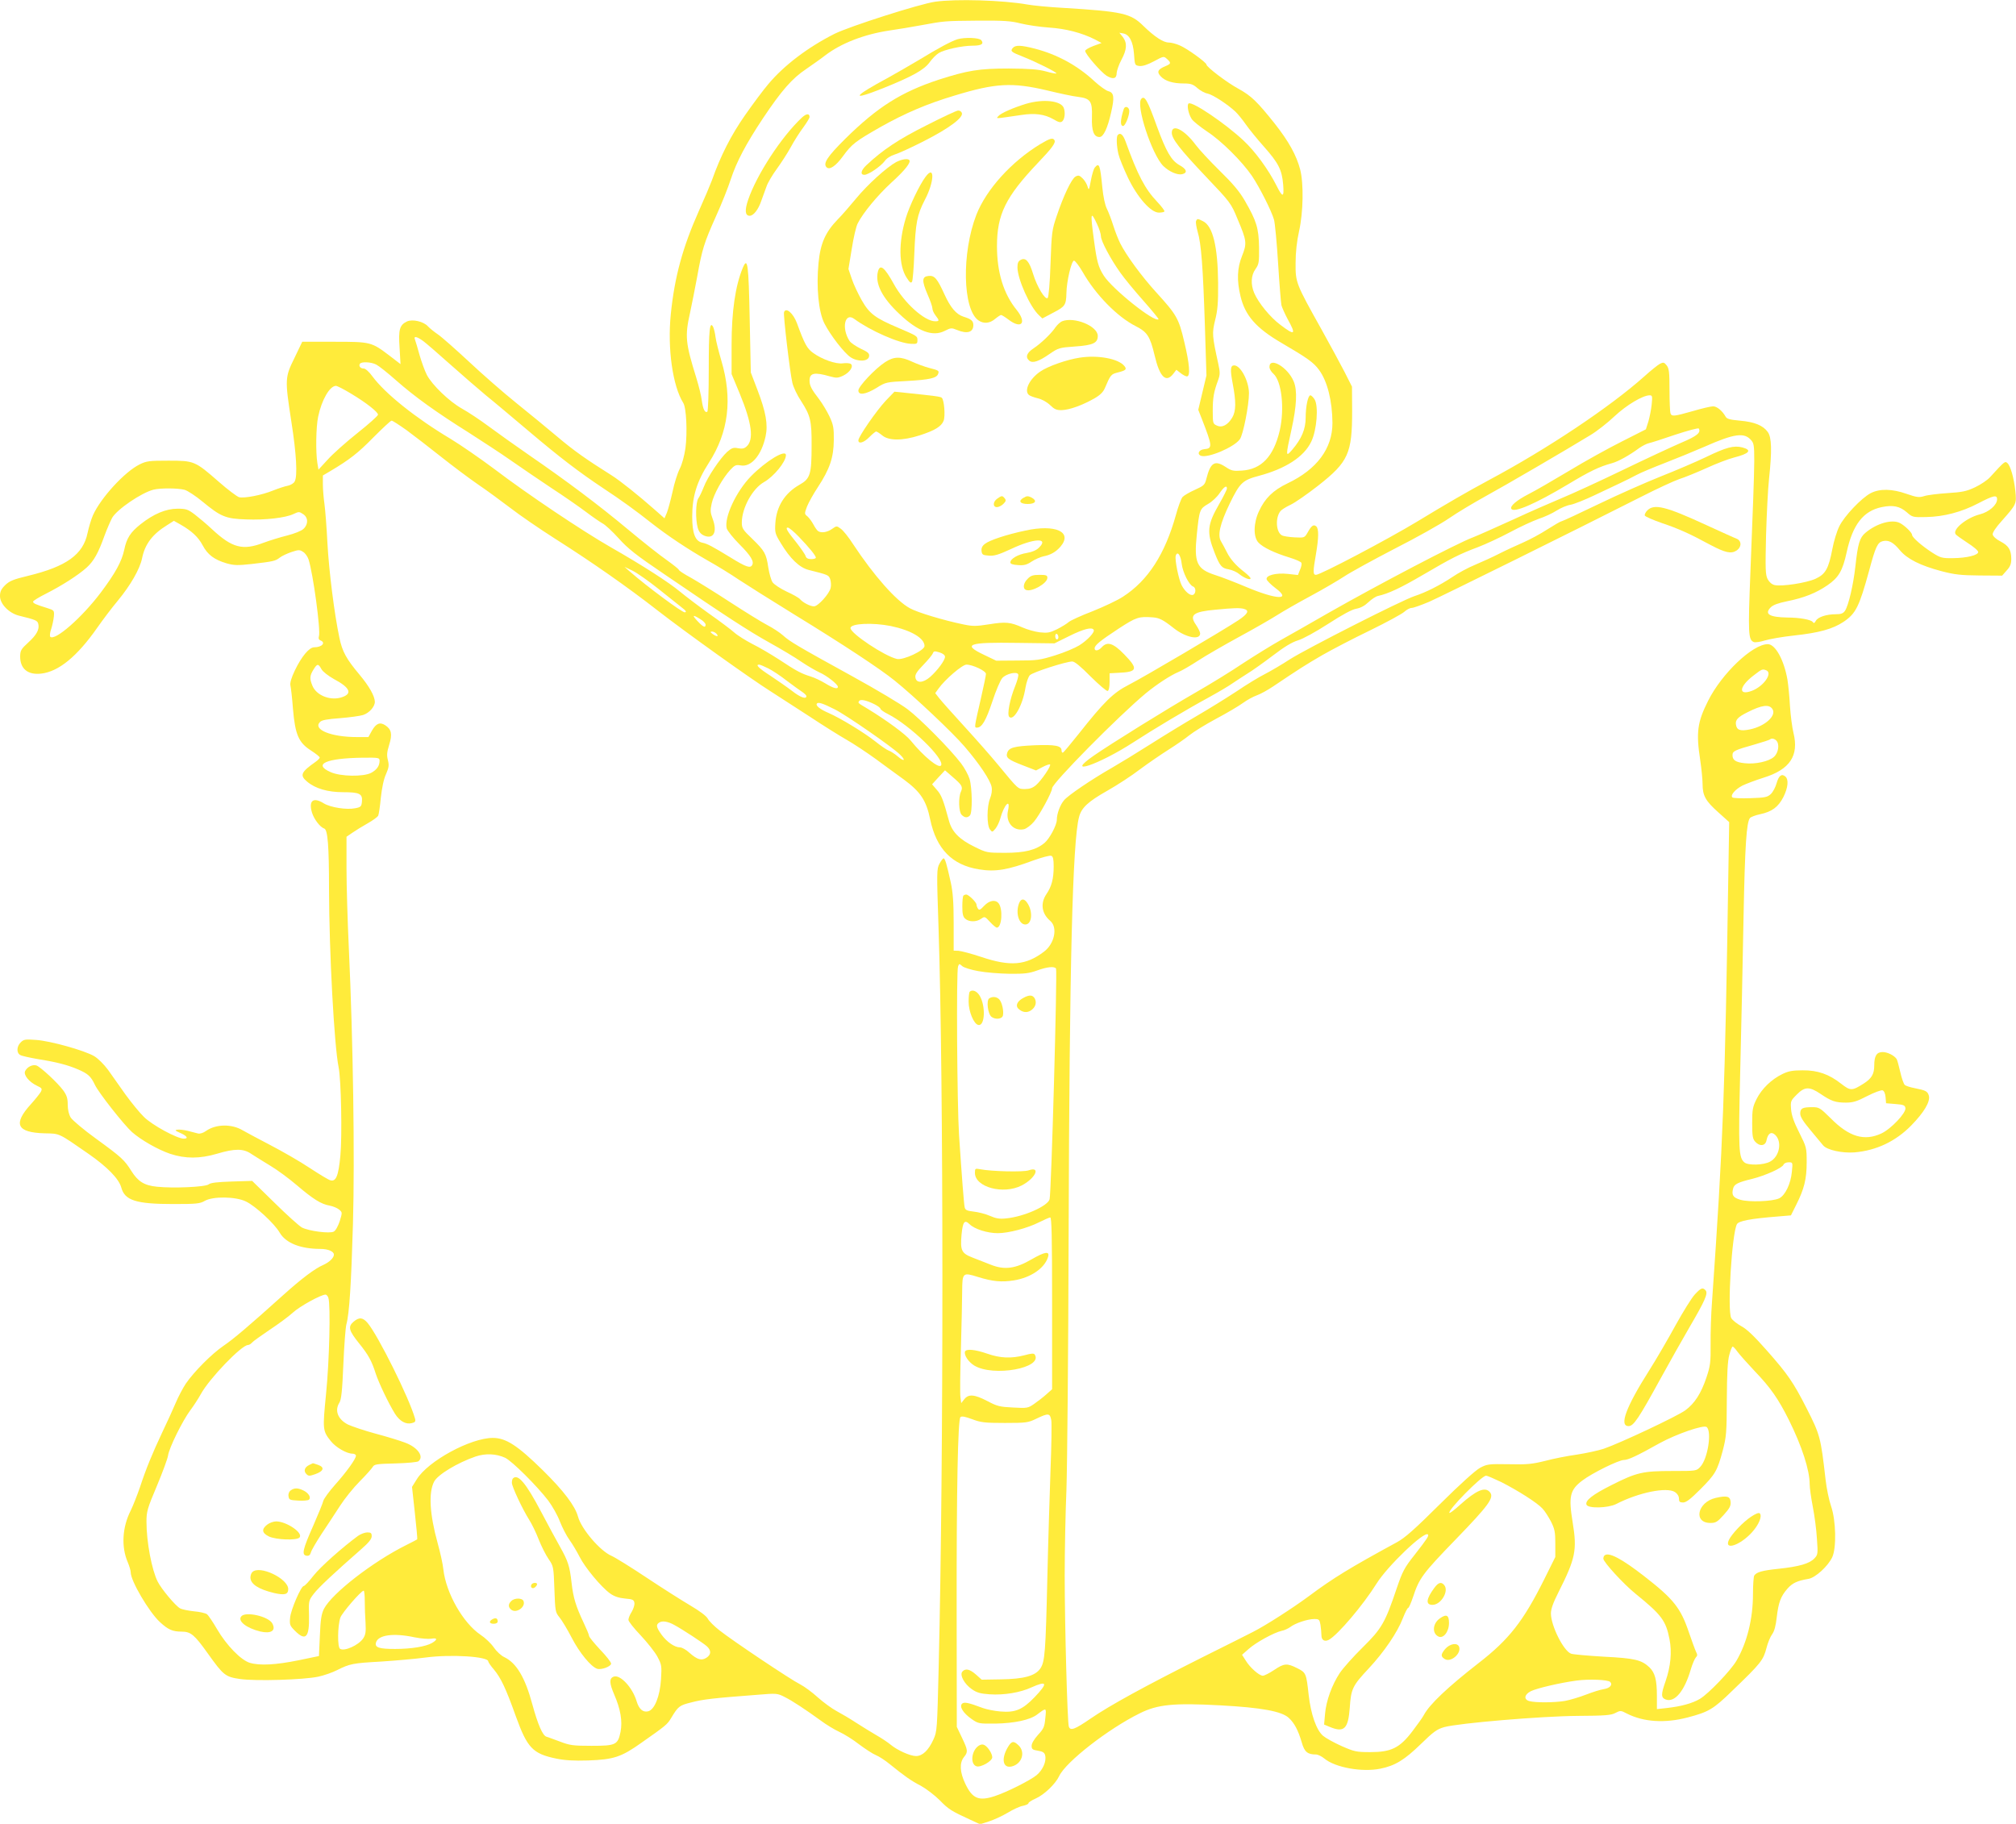 <?xml version="1.0" standalone="no"?>
<!DOCTYPE svg PUBLIC "-//W3C//DTD SVG 20010904//EN"
 "http://www.w3.org/TR/2001/REC-SVG-20010904/DTD/svg10.dtd">
<svg version="1.0" xmlns="http://www.w3.org/2000/svg"
 width="1280pt" height="1158pt" viewBox="0 0 1280 1158"
 preserveAspectRatio="xMidYMid meet">
<g transform="translate(0,1158) scale(0.1,-0.1)"
fill="#ffeb3b" stroke="none">
<path d="M5937 11569 c-98 -14 -545 -157 -639 -204 -168 -85 -319 -199 -419
-318 -31 -36 -98 -126 -149 -199 -88 -126 -154 -255 -210 -413 -10 -27 -47
-115 -83 -195 -102 -229 -154 -417 -178 -655 -22 -218 12 -456 79 -563 20 -31
27 -188 14 -288 -7 -48 -21 -100 -36 -130 -14 -27 -35 -93 -46 -147 -12 -53
-28 -113 -36 -133 l-15 -35 -60 53 c-104 92 -222 186 -276 220 -164 103 -240
157 -343 244 -63 53 -182 151 -263 216 -82 66 -217 184 -300 262 -84 78 -172
156 -197 173 -25 17 -53 40 -63 51 -28 31 -98 47 -133 31 -47 -23 -55 -51 -47
-167 l6 -104 -69 53 c-116 88 -120 89 -352 89 l-203 0 -49 -102 c-61 -124 -62
-134 -20 -406 32 -204 40 -345 21 -379 -5 -11 -25 -23 -43 -27 -18 -3 -60 -17
-93 -30 -73 -30 -183 -51 -217 -43 -13 4 -71 47 -129 98 -151 132 -156 134
-319 134 -123 0 -140 -2 -184 -24 -95 -47 -247 -213 -296 -323 -11 -25 -26
-75 -34 -112 -28 -137 -134 -213 -377 -272 -96 -23 -119 -33 -147 -60 -25 -25
-32 -41 -32 -69 0 -50 57 -108 120 -124 106 -26 118 -31 123 -52 9 -35 -11
-71 -64 -119 -44 -40 -50 -50 -51 -86 -1 -80 48 -121 134 -111 111 13 228 109
356 292 35 50 93 127 130 171 81 98 140 201 154 269 18 90 66 153 158 210 l44
28 41 -23 c72 -41 114 -80 142 -133 32 -60 74 -91 152 -114 47 -13 69 -14 160
-4 138 16 150 19 178 41 13 10 47 26 74 35 45 15 52 15 73 1 14 -8 29 -30 35
-48 29 -89 78 -452 66 -488 -4 -13 -1 -22 9 -26 37 -14 10 -44 -39 -44 -32 0
-80 -58 -123 -147 -23 -48 -32 -81 -28 -96 3 -12 11 -78 16 -147 14 -165 36
-215 114 -265 31 -20 56 -40 56 -45 0 -5 -12 -17 -26 -27 -94 -66 -102 -86
-54 -126 52 -44 131 -67 228 -67 105 0 125 -10 120 -60 -3 -31 -7 -35 -43 -42
-53 -11 -157 5 -199 31 -67 42 -98 18 -75 -59 13 -42 52 -93 78 -101 22 -8 30
-111 30 -382 1 -409 33 -996 61 -1134 16 -78 23 -436 11 -562 -12 -128 -28
-166 -64 -155 -12 3 -71 39 -132 79 -60 40 -173 105 -250 145 -77 40 -155 82
-174 93 -70 42 -171 40 -233 -4 -18 -13 -38 -19 -51 -16 -12 3 -42 11 -66 17
-25 6 -54 9 -65 7 -17 -2 -15 -6 15 -19 47 -20 58 -38 26 -38 -42 0 -201 86
-253 138 -27 26 -79 90 -117 142 -37 52 -87 123 -111 157 -26 35 -63 72 -88
87 -61 36 -279 97 -369 103 -69 5 -78 4 -98 -16 -26 -26 -27 -67 -2 -80 10 -6
61 -17 113 -26 115 -18 188 -37 253 -65 63 -27 82 -44 107 -97 23 -50 184
-254 236 -301 57 -50 163 -111 242 -138 97 -32 189 -32 300 1 111 33 166 33
216 -2 21 -14 75 -47 119 -74 44 -26 120 -82 169 -124 103 -88 155 -121 209
-130 21 -4 48 -15 60 -25 21 -18 21 -18 4 -74 -11 -32 -26 -60 -38 -66 -25
-14 -157 3 -202 26 -18 10 -96 80 -174 157 l-142 139 -129 -4 c-93 -3 -135 -8
-147 -18 -20 -17 -226 -26 -329 -15 -80 8 -120 33 -162 100 -44 70 -62 87
-223 204 -79 57 -151 118 -162 135 -12 20 -19 50 -19 82 0 40 -6 59 -28 90
-36 49 -145 150 -171 159 -24 7 -57 -8 -71 -35 -13 -24 24 -70 75 -94 32 -15
34 -19 24 -39 -7 -12 -35 -47 -62 -77 -116 -127 -91 -181 86 -186 99 -2 85 4
280 -131 119 -83 192 -158 207 -213 22 -82 93 -105 330 -105 147 0 169 2 200
20 52 30 197 28 262 -4 60 -29 181 -140 214 -198 39 -66 132 -103 259 -103 48
0 85 -16 85 -36 0 -21 -29 -48 -66 -65 -54 -23 -138 -86 -258 -194 -222 -200
-316 -279 -378 -321 -73 -50 -185 -162 -238 -239 -18 -27 -48 -83 -65 -124
-18 -42 -56 -126 -85 -186 -63 -134 -103 -231 -142 -350 -17 -49 -43 -115 -58
-146 -54 -106 -61 -231 -19 -328 10 -24 19 -53 19 -65 0 -54 116 -251 185
-315 53 -49 81 -61 139 -61 57 0 81 -20 165 -138 100 -140 111 -149 206 -163
99 -14 402 -5 496 15 37 8 91 27 120 42 80 40 99 44 279 54 91 6 219 17 285
26 161 21 395 6 395 -25 0 -5 16 -29 37 -53 43 -52 75 -118 139 -298 72 -198
106 -235 255 -266 53 -11 110 -15 204 -12 161 6 209 21 337 112 158 111 164
116 189 157 45 75 52 81 130 100 71 19 140 27 418 48 121 10 126 10 173 -14
50 -25 133 -80 231 -151 32 -24 83 -55 115 -70 31 -14 89 -50 127 -80 39 -29
86 -60 106 -68 20 -8 60 -34 89 -58 93 -75 133 -104 197 -137 34 -19 88 -60
120 -92 55 -57 73 -68 197 -125 l59 -27 56 18 c31 10 84 34 119 55 34 21 78
41 97 44 19 4 35 11 35 17 0 5 20 18 45 29 53 23 126 92 150 143 42 90 312
300 511 398 113 57 217 67 511 51 262 -14 392 -38 436 -80 36 -33 60 -80 82
-155 17 -61 37 -77 90 -77 13 0 37 -12 54 -26 68 -57 240 -88 356 -64 93 19
152 55 256 156 81 79 103 95 150 108 92 25 610 69 844 71 178 1 215 4 242 19
31 16 34 16 72 -4 106 -54 241 -63 386 -25 134 35 164 53 283 169 185 178 197
194 218 273 8 32 24 71 36 87 14 19 23 54 29 108 11 93 25 132 68 181 32 36
62 50 133 62 44 7 124 80 151 137 28 59 24 235 -7 324 -13 38 -29 114 -35 169
-31 270 -34 283 -122 456 -82 161 -119 215 -250 363 -81 92 -128 137 -164 156
-27 15 -56 38 -63 51 -26 47 4 536 36 596 12 21 85 35 260 49 l83 7 33 66 c51
101 67 164 67 271 0 93 -1 96 -47 188 -34 67 -49 110 -52 148 -4 52 -3 55 36
94 50 51 80 52 150 5 69 -47 96 -56 162 -56 44 0 69 7 136 42 45 23 89 39 97
36 10 -4 17 -21 19 -44 l3 -38 60 -5 c52 -4 60 -8 63 -26 4 -31 -91 -132 -153
-161 -108 -50 -204 -22 -321 96 -68 67 -74 71 -117 71 -63 0 -77 -7 -77 -41 0
-20 19 -50 66 -106 36 -43 72 -86 79 -95 24 -30 121 -51 200 -45 139 12 261
70 360 171 81 83 121 150 112 188 -8 29 -20 35 -91 49 -27 5 -55 14 -62 20 -7
6 -20 43 -29 83 -9 39 -19 76 -23 82 -16 23 -58 44 -89 44 -38 0 -53 -25 -53
-85 0 -55 -17 -83 -67 -115 -74 -47 -84 -47 -142 -2 -77 61 -150 87 -246 86
-63 0 -90 -5 -127 -23 -71 -34 -133 -95 -165 -159 -25 -50 -28 -68 -28 -153 0
-81 3 -100 19 -118 29 -32 65 -28 72 9 9 44 30 57 54 35 47 -43 29 -139 -32
-171 -40 -22 -138 -25 -162 -5 -37 31 -39 78 -27 581 7 267 16 703 21 970 9
468 19 609 41 636 6 7 35 18 64 24 75 16 115 45 148 109 30 60 35 112 12 131
-23 19 -41 6 -55 -43 -7 -25 -23 -56 -37 -69 -22 -20 -36 -23 -130 -26 -58 -2
-109 0 -114 5 -14 14 18 51 64 75 23 11 83 34 134 50 168 52 226 140 190 285
-8 32 -18 108 -22 168 -3 61 -11 137 -16 169 -22 126 -77 226 -125 226 -96 0
-292 -186 -379 -360 -68 -135 -77 -200 -50 -376 8 -54 15 -123 15 -152 0 -74
19 -108 100 -180 l69 -62 -5 -302 c-22 -1428 -33 -1724 -104 -2743 -6 -76 -10
-198 -9 -270 1 -116 -2 -138 -26 -210 -34 -102 -75 -166 -135 -210 -50 -37
-413 -208 -518 -244 -34 -11 -111 -28 -170 -37 -59 -8 -150 -26 -202 -40 -81
-20 -115 -24 -230 -21 -127 2 -138 1 -183 -23 -29 -16 -125 -102 -255 -231
-158 -157 -222 -214 -272 -241 -294 -160 -405 -227 -560 -343 -103 -76 -274
-186 -355 -227 -27 -14 -174 -88 -325 -163 -362 -182 -583 -303 -704 -386
-103 -71 -131 -81 -140 -51 -9 29 -26 644 -26 957 0 160 5 405 11 545 5 140
12 874 14 1630 5 1695 25 2490 66 2642 15 59 57 98 179 167 62 35 156 96 209
137 54 40 136 96 182 125 46 29 105 70 131 91 26 21 102 68 169 104 68 36 144
81 170 100 26 19 66 41 89 49 23 8 70 34 104 57 159 107 209 139 311 198 61
35 197 106 303 157 106 52 204 105 219 119 14 13 35 24 46 24 11 0 61 18 111
39 84 37 923 452 1343 665 100 51 210 102 245 114 35 11 113 43 173 70 61 28
139 58 175 67 98 25 116 47 53 64 -55 14 -103 1 -233 -62 -63 -30 -191 -85
-285 -122 -93 -37 -272 -116 -396 -176 -124 -60 -230 -109 -235 -109 -5 0 -45
-23 -89 -51 -44 -29 -114 -66 -155 -84 -41 -18 -109 -49 -150 -70 -41 -21
-111 -53 -154 -71 -44 -18 -109 -53 -145 -78 -80 -53 -167 -97 -240 -121 -80
-26 -682 -332 -791 -401 -52 -34 -124 -76 -159 -94 -36 -18 -117 -67 -180
-110 -64 -42 -177 -112 -251 -155 -74 -43 -207 -124 -295 -180 -88 -56 -198
-123 -245 -150 -131 -75 -277 -174 -304 -206 -25 -29 -46 -86 -46 -124 0 -34
-46 -120 -78 -147 -54 -45 -124 -63 -252 -63 -112 0 -117 1 -190 37 -99 48
-146 96 -165 167 -36 133 -48 164 -77 196 l-30 35 41 45 41 44 47 -41 c61 -52
68 -64 54 -95 -17 -37 -14 -129 5 -147 19 -19 36 -20 52 -4 17 17 15 174 -2
232 -8 26 -32 70 -54 99 -69 91 -260 284 -340 344 -42 32 -198 125 -347 207
-358 197 -401 223 -444 262 -20 18 -66 48 -101 66 -36 19 -141 84 -235 145
-93 61 -205 130 -247 154 -43 23 -78 46 -78 51 0 4 -35 32 -77 62 -43 30 -152
116 -243 192 -189 158 -395 312 -626 471 -88 61 -205 144 -260 185 -55 41
-132 92 -170 113 -81 45 -191 151 -224 215 -13 25 -33 81 -46 125 -12 44 -25
88 -29 98 -11 26 12 21 54 -10 20 -15 97 -82 171 -148 74 -66 176 -154 225
-195 50 -40 173 -144 275 -230 195 -165 314 -256 470 -360 114 -75 209 -144
310 -224 100 -78 222 -160 355 -236 61 -34 148 -88 195 -120 47 -31 204 -130
350 -220 315 -193 550 -348 641 -422 121 -97 370 -332 443 -418 94 -109 164
-214 172 -257 4 -21 0 -48 -10 -73 -21 -52 -21 -169 -1 -196 15 -19 15 -19 35
4 11 13 25 43 31 65 24 88 67 133 49 50 -17 -74 34 -133 102 -118 15 4 44 25
63 48 36 42 115 188 115 212 0 32 422 459 595 603 71 58 156 114 209 136 20 8
75 40 121 70 47 31 165 99 262 152 98 53 207 116 243 139 36 23 130 77 210
120 80 43 177 100 215 125 39 26 183 105 320 176 138 70 293 157 345 193 52
36 156 98 230 139 130 71 515 296 669 390 40 24 109 78 152 119 77 72 180 133
223 133 17 0 18 -6 13 -57 -3 -32 -13 -81 -21 -109 l-16 -50 -152 -77 c-84
-42 -236 -126 -338 -188 -102 -61 -216 -127 -254 -146 -76 -39 -121 -77 -110
-94 16 -27 151 31 360 156 138 83 198 112 279 134 40 11 109 49 174 97 19 13
46 27 60 30 14 3 90 27 168 54 79 26 146 44 149 39 15 -26 -12 -48 -109 -89
-56 -24 -226 -103 -377 -176 -151 -73 -324 -152 -385 -177 -60 -25 -200 -86
-310 -137 -110 -50 -224 -101 -253 -112 -102 -38 -602 -300 -918 -480 -109
-63 -245 -140 -302 -172 -57 -32 -164 -98 -239 -147 -74 -50 -209 -133 -300
-185 -183 -105 -539 -326 -647 -401 -194 -134 28 -60 249 83 129 84 340 210
480 286 60 33 128 73 150 89 22 15 65 43 95 62 30 18 103 70 161 114 73 56
123 86 160 97 31 9 113 54 192 105 91 59 152 92 179 96 27 5 53 19 76 41 20
19 47 37 61 40 65 14 144 51 284 133 186 109 234 133 351 177 50 19 142 62
204 95 63 34 144 71 180 84 37 12 89 36 115 53 27 17 67 34 89 37 22 4 90 31
151 60 62 29 137 65 167 79 30 14 76 37 102 51 26 14 105 47 175 74 70 27 185
74 254 104 192 85 256 94 300 39 24 -31 24 -40 -7 -827 -16 -402 -14 -438 22
-452 9 -3 40 1 68 10 29 9 113 24 188 32 157 17 244 41 312 86 79 53 100 95
163 324 41 153 54 181 87 189 37 9 67 -7 109 -58 46 -55 129 -97 265 -133 81
-21 121 -26 240 -27 l144 -1 29 33 c23 25 29 42 29 75 -1 57 -17 82 -70 110
-26 13 -46 32 -48 43 -2 12 20 45 58 87 93 105 94 107 86 188 -9 84 -31 162
-51 179 -15 13 -17 12 -110 -90 -16 -18 -59 -47 -95 -64 -55 -26 -82 -31 -175
-37 -60 -4 -127 -12 -148 -19 -32 -10 -47 -8 -111 14 -93 33 -171 34 -228 5
-58 -30 -168 -145 -200 -211 -15 -30 -35 -95 -44 -144 -24 -126 -44 -160 -107
-189 -57 -26 -212 -50 -259 -40 -18 4 -34 18 -45 38 -14 28 -15 62 -10 277 4
135 12 297 19 360 19 178 17 263 -8 297 -30 42 -85 64 -176 72 -65 6 -84 11
-92 26 -21 37 -55 65 -79 65 -14 0 -71 -13 -128 -30 -120 -34 -135 -36 -143
-14 -3 9 -6 76 -6 149 0 113 -3 136 -18 155 -16 20 -21 21 -43 10 -13 -7 -58
-43 -99 -80 -216 -193 -615 -460 -986 -658 -143 -77 -264 -147 -460 -266 -184
-111 -610 -336 -639 -336 -19 0 -19 22 0 130 18 104 19 164 2 178 -17 14 -30
5 -54 -38 -20 -35 -21 -35 -83 -32 -35 2 -71 7 -81 13 -38 20 -43 114 -8 155
7 8 35 26 63 39 28 13 107 68 176 122 191 150 215 204 215 473 l-1 155 -48 95
c-27 52 -93 174 -147 271 -161 288 -164 295 -163 419 0 69 8 139 22 202 27
120 30 303 7 392 -24 91 -73 179 -162 292 -111 139 -148 175 -229 220 -73 39
-204 139 -204 154 0 13 -121 101 -168 121 -24 11 -56 19 -71 19 -35 0 -90 36
-162 106 -80 79 -131 91 -509 114 -91 5 -192 15 -225 21 -156 28 -457 37 -588
18z m544 -138 c41 -10 121 -22 179 -26 107 -7 208 -33 293 -76 l41 -22 -52
-19 c-29 -11 -52 -25 -52 -31 0 -20 100 -135 136 -158 42 -25 64 -19 64 18 1
15 14 53 30 83 35 65 38 107 9 145 l-22 27 23 -4 c40 -6 64 -51 70 -131 5 -71
5 -72 35 -76 20 -2 51 8 92 30 61 33 62 33 82 15 28 -25 27 -31 -9 -46 -49
-20 -57 -37 -30 -65 28 -30 77 -45 147 -45 43 0 58 -5 85 -29 18 -16 47 -32
65 -35 33 -7 127 -68 177 -115 15 -14 45 -51 66 -81 21 -30 72 -93 114 -140
93 -105 115 -147 123 -241 7 -85 -3 -86 -43 -6 -51 101 -135 216 -208 284
-116 109 -326 251 -349 236 -13 -8 -2 -66 19 -98 9 -15 54 -50 98 -80 92 -60
222 -190 285 -282 50 -75 124 -222 140 -278 6 -22 18 -147 26 -278 8 -130 18
-250 21 -265 4 -15 22 -55 40 -89 55 -99 46 -106 -46 -36 -65 48 -140 140
-167 203 -23 55 -20 112 8 151 22 31 24 43 23 139 -2 121 -16 167 -90 295 -34
59 -76 109 -159 190 -62 61 -131 135 -154 166 -71 96 -151 136 -151 76 0 -38
50 -103 217 -279 156 -164 159 -168 201 -270 58 -137 60 -153 28 -233 -31 -77
-34 -155 -10 -255 29 -123 99 -203 260 -297 166 -97 205 -125 239 -172 53 -72
84 -197 85 -337 0 -161 -98 -294 -285 -383 -92 -44 -144 -95 -182 -178 -35
-75 -36 -163 -3 -198 29 -31 102 -66 197 -95 39 -12 74 -27 76 -34 3 -7 -1
-27 -9 -44 l-13 -33 -64 7 c-76 8 -140 -9 -135 -34 2 -9 27 -34 56 -56 105
-78 10 -75 -183 6 -71 30 -161 65 -200 77 -117 38 -135 78 -116 259 16 155 18
161 71 192 25 14 58 45 73 68 28 41 47 54 47 30 0 -7 -22 -51 -49 -98 -76
-132 -81 -178 -29 -310 33 -84 45 -98 89 -105 22 -4 52 -17 67 -30 31 -25 72
-41 72 -27 0 5 -17 22 -37 38 -55 42 -92 84 -114 129 -11 22 -27 52 -36 67
-24 38 -8 110 55 241 65 133 81 148 186 176 168 45 285 120 331 216 36 73 48
229 21 270 -9 14 -21 25 -26 25 -15 0 -30 -70 -30 -141 0 -74 -26 -135 -85
-204 -43 -50 -43 -44 -5 128 33 150 38 248 14 305 -37 90 -154 159 -154 92 0
-12 11 -31 25 -43 53 -47 72 -223 40 -362 -39 -164 -116 -245 -240 -253 -55
-4 -67 -1 -103 23 -69 45 -96 29 -122 -73 -10 -41 -16 -46 -73 -72 -34 -15
-70 -36 -79 -46 -9 -11 -28 -62 -42 -114 -69 -248 -177 -416 -335 -518 -34
-23 -122 -64 -194 -93 -73 -28 -141 -59 -152 -69 -11 -10 -44 -30 -73 -45 -47
-23 -61 -25 -110 -20 -32 4 -81 18 -110 31 -77 34 -107 37 -212 20 -83 -13
-104 -13 -162 -1 -126 26 -293 76 -341 103 -87 47 -227 205 -360 406 -28 44
-64 89 -79 99 -26 19 -26 19 -56 -2 -30 -21 -68 -27 -88 -13 -6 4 -19 22 -29
41 -10 19 -27 42 -38 52 -20 16 -20 17 -3 63 10 25 41 81 69 123 76 116 100
189 101 298 1 78 -3 98 -27 150 -15 32 -45 82 -66 110 -49 63 -61 87 -61 118
0 49 30 56 130 27 40 -11 50 -11 84 5 43 21 68 61 47 75 -8 4 -30 6 -50 3 -43
-6 -132 25 -188 66 -39 28 -54 55 -103 189 -24 64 -70 103 -82 70 -6 -16 38
-387 53 -449 6 -26 30 -78 55 -115 60 -93 68 -126 67 -284 0 -183 -9 -210 -77
-248 -93 -53 -146 -137 -153 -242 -4 -61 -2 -69 34 -128 59 -98 118 -156 178
-171 124 -31 126 -32 136 -58 5 -15 7 -40 3 -56 -8 -37 -80 -117 -106 -117
-24 0 -70 24 -88 45 -7 9 -46 31 -86 49 -40 19 -79 45 -89 59 -9 14 -21 56
-27 94 -13 88 -23 105 -102 182 -61 58 -66 67 -66 105 1 92 68 214 141 255 63
36 139 129 139 171 0 40 -127 -37 -223 -135 -94 -97 -170 -261 -153 -330 4
-14 40 -60 81 -101 72 -72 95 -110 80 -133 -12 -20 -39 -11 -133 47 -121 74
-152 90 -182 96 -46 9 -65 59 -65 166 0 128 29 222 106 342 125 194 151 405
79 648 -17 58 -34 125 -37 150 -3 25 -10 53 -15 64 -22 41 -28 -17 -28 -271 0
-144 -4 -264 -9 -267 -15 -10 -28 17 -35 70 -3 28 -19 93 -35 145 -69 221 -73
265 -40 412 11 50 31 153 45 227 32 179 44 217 120 387 36 79 78 185 94 235
36 110 96 224 205 388 117 175 184 252 274 312 42 29 96 67 120 86 102 78 248
134 406 158 55 8 147 23 205 34 148 27 144 27 361 29 162 1 208 -2 270 -18z
m-4092 -2166 c16 -8 73 -53 127 -101 117 -103 253 -201 462 -332 84 -54 204
-132 265 -175 62 -43 177 -122 257 -175 80 -52 179 -121 220 -152 41 -31 89
-64 105 -73 17 -8 63 -51 103 -95 59 -66 111 -107 290 -228 397 -271 536 -361
667 -434 72 -40 163 -94 203 -122 40 -27 92 -57 116 -68 44 -19 116 -75 116
-91 0 -17 -30 -9 -80 22 -28 17 -70 37 -94 44 -58 18 -89 34 -199 107 -51 33
-127 78 -170 99 -42 22 -94 54 -115 73 -20 18 -92 72 -159 119 -67 48 -150
111 -185 140 -72 60 -238 167 -443 284 -181 104 -526 335 -735 494 -91 68
-217 155 -280 193 -221 132 -415 287 -496 397 -20 28 -44 49 -54 49 -21 0 -34
15 -25 30 9 15 72 12 104 -5z m-159 -185 c95 -57 170 -116 170 -133 0 -7 -59
-60 -131 -117 -73 -58 -158 -134 -189 -169 l-58 -63 -7 42 c-11 68 -9 229 5
294 22 107 74 196 113 196 8 0 51 -22 97 -50z m351 -231 c46 -34 145 -110 219
-169 74 -59 180 -138 235 -176 55 -37 147 -105 205 -149 58 -45 186 -133 285
-196 227 -144 458 -305 650 -455 177 -138 597 -438 720 -515 47 -30 157 -101
243 -157 86 -57 193 -124 237 -149 44 -25 127 -80 185 -122 58 -43 138 -101
178 -130 107 -79 143 -133 168 -254 39 -187 139 -290 310 -317 103 -17 182 -4
346 57 54 19 104 33 113 29 11 -4 15 -21 15 -68 0 -77 -13 -127 -46 -175 -40
-59 -30 -124 24 -170 49 -41 28 -145 -40 -196 -115 -87 -213 -95 -398 -33 -63
21 -128 38 -145 39 l-30 1 0 175 c0 132 -5 196 -18 256 -26 119 -37 155 -46
155 -4 0 -16 -15 -26 -34 -18 -33 -18 -51 -6 -408 32 -967 33 -3355 1 -4687
-10 -408 -10 -414 -34 -467 -31 -68 -69 -104 -110 -104 -37 0 -119 37 -161 72
-16 14 -57 41 -90 60 -33 19 -91 55 -130 80 -38 25 -94 58 -124 74 -30 16 -83
55 -118 86 -35 32 -85 69 -112 83 -59 29 -431 278 -514 344 -32 25 -65 58 -73
73 -9 17 -50 48 -111 84 -54 32 -179 111 -278 177 -99 66 -199 128 -222 138
-73 31 -192 171 -213 249 -19 69 -91 164 -224 295 -161 158 -234 205 -317 205
-141 0 -412 -147 -483 -263 l-30 -48 18 -165 c10 -91 17 -166 15 -168 -2 -2
-33 -18 -69 -36 -213 -106 -471 -306 -523 -405 -16 -32 -22 -66 -26 -170 l-6
-130 -130 -27 c-143 -29 -245 -35 -309 -16 -56 17 -148 111 -208 214 -26 45
-55 87 -63 94 -9 7 -46 16 -83 19 -37 4 -77 12 -89 19 -29 16 -118 122 -142
170 -37 73 -71 251 -71 379 0 65 5 84 66 228 36 86 68 173 71 193 6 48 93 223
141 287 21 28 51 74 67 103 54 99 259 312 300 312 7 0 18 7 25 15 6 8 57 44
113 82 56 37 122 86 147 109 42 39 178 114 207 114 6 0 15 -10 18 -21 15 -45
6 -407 -15 -611 -22 -225 -22 -233 31 -299 31 -39 100 -79 137 -79 12 0 22 -6
22 -13 0 -20 -62 -106 -134 -186 -36 -41 -69 -86 -73 -100 -3 -14 -32 -85 -64
-158 -67 -151 -75 -186 -43 -191 16 -2 23 4 28 21 3 13 34 66 68 118 35 52 87
132 117 178 29 45 85 115 125 155 39 39 76 81 82 91 10 18 24 20 145 23 74 2
140 8 146 14 37 30 -6 89 -85 118 -31 12 -115 38 -187 57 -71 19 -150 46 -176
58 -64 33 -86 89 -54 139 12 19 18 74 25 242 5 121 14 235 19 254 19 67 31
258 42 639 12 419 1 1165 -26 1746 -8 171 -15 401 -15 511 l0 201 38 26 c20
14 64 41 96 59 32 18 62 40 67 48 4 8 12 60 17 115 7 63 18 118 33 150 18 42
20 55 12 88 -8 30 -7 50 8 98 21 67 15 98 -25 124 -34 22 -58 12 -85 -35 l-22
-40 -73 0 c-164 0 -282 48 -234 96 11 12 46 18 127 24 61 5 127 14 146 20 40
13 75 53 75 84 -1 37 -36 99 -98 173 -83 99 -109 146 -127 233 -32 151 -66
420 -76 600 -5 102 -14 214 -19 250 -5 36 -10 91 -10 123 l0 58 46 27 c124 74
177 115 274 214 58 58 110 107 116 107 6 1 48 -27 95 -60z m-1409 -379 c20 -6
72 -40 115 -76 114 -94 146 -108 275 -112 123 -5 250 10 301 34 34 16 37 16
61 0 33 -21 35 -64 3 -94 -13 -13 -57 -30 -103 -42 -45 -11 -112 -32 -150 -46
-133 -51 -200 -33 -327 85 -34 32 -84 74 -110 94 -44 33 -55 37 -110 37 -73 0
-152 -33 -235 -99 -64 -51 -88 -88 -103 -161 -16 -75 -56 -148 -148 -271 -121
-161 -293 -311 -322 -282 -4 4 -2 27 6 49 7 22 15 58 17 80 3 38 2 39 -42 53
-74 23 -90 30 -90 41 0 5 37 28 83 51 102 52 202 116 257 165 46 42 74 92 114
204 15 41 37 91 48 112 31 54 187 160 263 179 45 11 155 10 197 -1z m11508
-60 c0 -36 -51 -81 -110 -96 -83 -21 -173 -94 -154 -125 3 -6 37 -30 75 -55
38 -24 69 -50 69 -59 0 -20 -71 -38 -160 -39 -70 -1 -79 2 -130 34 -67 43
-130 98 -130 114 0 14 -46 59 -77 75 -50 26 -148 -2 -219 -62 -37 -31 -48 -69
-64 -215 -13 -116 -43 -244 -65 -279 -12 -18 -25 -23 -58 -23 -61 0 -115 -18
-128 -42 -8 -15 -13 -17 -19 -8 -9 15 -83 29 -161 29 -115 2 -149 22 -106 65
15 15 48 27 102 38 109 22 185 52 258 102 71 49 96 91 122 210 38 175 106 262
222 286 72 15 115 6 160 -33 35 -31 39 -32 122 -30 113 2 226 32 331 87 96 50
120 56 120 26z m-7609 -237 c67 -70 109 -121 109 -134 0 -5 -13 -9 -29 -9 -21
0 -32 6 -36 19 -3 11 -29 48 -56 83 -63 78 -74 98 -57 98 8 0 39 -26 69 -57z
m2432 -174 c7 -54 46 -133 72 -143 20 -7 19 -45 0 -53 -19 -7 -51 21 -72 60
-20 39 -45 165 -38 189 11 32 32 3 38 -53z m-3325 -156 c61 -48 127 -101 148
-118 30 -23 35 -31 22 -33 -15 -3 -239 163 -348 258 l-35 31 52 -25 c28 -14
101 -65 161 -113z m3720 -129 c36 -10 26 -31 -35 -72 -90 -60 -598 -360 -696
-410 -100 -51 -157 -108 -320 -314 -51 -64 -95 -117 -99 -117 -5 -1 -8 6 -8
14 0 30 -40 38 -170 33 -133 -6 -164 -15 -175 -48 -10 -31 5 -43 98 -79 l85
-33 42 22 c23 12 44 19 47 16 9 -8 -56 -103 -89 -131 -21 -18 -41 -25 -70 -25
-45 0 -40 -5 -172 155 -41 50 -136 158 -211 240 -76 83 -148 164 -162 182
l-25 32 21 29 c41 58 151 152 177 152 40 0 124 -40 124 -59 0 -9 -14 -77 -31
-151 -44 -192 -44 -190 -26 -190 31 0 57 44 98 167 22 68 51 135 63 148 25 28
94 43 101 23 3 -8 -6 -40 -19 -73 -35 -86 -53 -182 -38 -197 28 -28 86 75 103
186 6 34 18 69 28 79 19 19 227 86 269 87 15 0 52 -30 117 -96 53 -52 101 -94
108 -91 7 2 12 24 12 58 l0 54 55 3 c123 5 129 24 37 118 -69 71 -107 83 -142
44 -21 -23 -45 -26 -45 -7 0 20 33 47 153 126 111 72 127 78 217 71 41 -3 66
-16 133 -69 75 -59 167 -78 167 -33 0 9 -12 33 -26 54 -45 64 -18 84 126 97
115 11 151 12 178 5z m-3452 -65 c19 -11 34 -27 34 -35 0 -22 -14 -17 -50 21
-38 40 -33 45 16 14z m1210 -44 c129 -27 214 -77 214 -127 0 -28 -134 -91
-175 -82 -77 17 -295 162 -295 196 0 30 141 36 256 13z m1288 -24 c9 -14 -39
-66 -92 -99 -26 -16 -94 -45 -152 -63 -97 -30 -116 -33 -240 -33 l-135 -1 -77
37 c-141 67 -102 81 212 76 l235 -3 95 47 c91 45 143 58 154 39z m-2394 -26
c16 -19 0 -19 -26 0 -16 12 -16 14 -3 15 9 0 22 -7 29 -15z m2170 -21 c0 -8
-4 -14 -10 -14 -5 0 -10 9 -10 21 0 11 5 17 10 14 6 -3 10 -13 10 -21z m-720
-124 c0 -23 -48 -87 -94 -128 -46 -40 -89 -41 -94 -3 -3 18 10 38 51 80 30 31
57 64 60 73 5 14 11 15 41 6 23 -7 36 -18 36 -28z m-3959 -79 c10 -17 43 -42
78 -62 108 -57 122 -97 42 -119 -70 -18 -152 16 -177 75 -19 46 -18 64 6 103
24 39 31 40 51 3z m2837 5 c26 -13 79 -48 117 -78 39 -29 82 -61 98 -71 15
-10 27 -22 27 -27 0 -22 -39 -8 -91 33 -30 23 -92 66 -137 96 -76 49 -97 71
-72 71 6 0 32 -11 58 -24z m6336 -12 c43 -17 -15 -101 -90 -130 -90 -34 -83
27 11 98 53 41 55 41 79 32z m-5661 -216 c20 -10 37 -23 37 -28 0 -5 21 -21
48 -34 140 -71 362 -286 337 -326 -14 -22 -110 56 -193 158 -31 39 -154 129
-272 201 -67 40 -63 37 -55 50 8 13 46 5 98 -21z m-253 -32 c71 -35 367 -240
414 -287 40 -38 27 -48 -15 -11 -19 16 -44 32 -56 36 -12 4 -50 30 -85 58 -69
55 -220 147 -295 180 -56 24 -85 47 -77 60 8 12 37 3 114 -36z m5954 1 c26
-41 -47 -108 -142 -128 -63 -13 -85 -5 -90 30 -5 30 12 48 72 78 92 47 140 53
160 20z m24 -199 c22 -22 14 -77 -14 -103 -32 -30 -121 -49 -187 -41 -57 6
-77 20 -77 51 0 26 13 32 144 69 49 14 91 28 94 31 9 9 27 6 40 -7z m-8868
-129 c0 -32 -18 -57 -53 -76 -49 -26 -196 -24 -259 5 -113 50 -27 88 205 91
102 1 107 0 107 -20z m3801 -1335 c46 -9 136 -16 199 -17 96 -1 125 3 175 21
63 23 110 28 120 12 9 -15 -30 -1428 -41 -1465 -12 -43 -163 -110 -274 -121
-43 -5 -66 -1 -105 16 -27 12 -74 24 -103 27 -43 5 -53 10 -57 27 -5 22 -18
191 -36 461 -12 188 -18 1041 -6 1069 7 18 8 18 26 2 11 -10 57 -24 102 -32z
m5166 -1274 c-7 -76 -42 -150 -81 -169 -43 -20 -191 -25 -246 -9 -47 14 -57
30 -46 72 7 27 30 39 122 61 83 21 190 69 198 90 3 8 17 15 32 15 27 0 27 0
21 -60z m-4697 -835 l0 -546 -36 -32 c-20 -18 -55 -45 -78 -61 -39 -27 -44
-28 -134 -23 -84 4 -101 8 -163 41 -83 43 -120 46 -147 11 l-19 -24 -5 37 c-3
20 -2 159 3 307 4 149 8 314 8 368 1 117 4 119 100 89 94 -29 149 -34 227 -22
108 17 196 77 218 148 13 40 -19 35 -104 -14 -103 -60 -172 -69 -260 -34 -30
12 -82 32 -115 45 -70 27 -79 45 -70 145 8 83 19 98 51 67 31 -31 113 -57 179
-57 69 0 189 32 262 69 32 16 64 30 71 31 9 0 12 -115 12 -545z m4351 -307
c13 -18 62 -73 109 -123 102 -106 151 -177 218 -311 83 -167 132 -319 132
-408 0 -23 9 -87 20 -144 11 -56 23 -147 26 -202 7 -96 6 -102 -16 -125 -31
-33 -96 -52 -228 -66 -105 -11 -139 -21 -154 -43 -4 -6 -8 -59 -8 -118 0 -157
-38 -309 -105 -423 -37 -63 -178 -210 -232 -242 -49 -29 -121 -48 -210 -58
l-63 -7 0 84 c0 102 -12 146 -47 181 -51 48 -94 58 -291 68 -100 6 -194 14
-207 19 -48 18 -127 176 -128 255 0 28 14 68 47 133 110 218 120 269 91 447
-27 164 -17 205 61 264 63 48 232 131 265 131 26 0 81 25 229 108 105 57 277
117 296 101 34 -28 7 -202 -40 -252 -25 -27 -25 -27 -178 -27 -187 0 -227 -9
-385 -89 -122 -61 -170 -99 -160 -125 10 -25 136 -22 188 4 144 74 322 110
374 76 15 -10 25 -26 25 -41 0 -20 5 -25 26 -25 20 0 47 21 109 83 96 96 108
117 143 246 23 89 25 112 26 326 1 164 5 245 16 283 7 28 17 52 21 52 4 0 18
-15 30 -32z m-4356 -437 c3 -21 1 -162 -5 -312 -5 -151 -15 -456 -20 -680 -11
-483 -16 -539 -44 -582 -32 -48 -104 -68 -252 -70 l-121 -2 -37 33 c-40 35
-67 40 -86 18 -18 -22 13 -79 61 -112 32 -22 54 -28 113 -32 91 -6 194 11 265
44 101 45 106 28 20 -62 -77 -80 -123 -99 -217 -91 -37 3 -87 13 -112 22 -93
35 -119 40 -132 27 -18 -18 7 -59 61 -97 42 -29 46 -30 150 -29 120 2 220 23
265 57 61 46 60 46 53 -22 -5 -55 -10 -67 -46 -106 -25 -28 -41 -54 -41 -70 0
-21 6 -26 40 -31 31 -5 42 -12 46 -30 9 -37 -14 -91 -54 -125 -40 -33 -189
-108 -265 -133 -102 -34 -143 -17 -188 78 -35 73 -38 132 -9 169 27 33 26 43
-12 123 l-33 69 -1 730 c-1 792 8 1221 24 1237 8 8 30 3 74 -13 56 -21 79 -24
208 -24 137 0 148 2 200 27 77 37 87 36 95 -11z m-3468 -237 c43 -20 202 -178
274 -272 26 -35 60 -95 74 -133 15 -38 42 -91 61 -117 19 -26 47 -74 64 -107
34 -68 137 -192 194 -233 27 -19 55 -28 95 -32 49 -4 56 -8 59 -28 2 -12 -6
-37 -17 -56 -12 -18 -21 -41 -21 -51 0 -10 35 -54 78 -99 42 -45 90 -105 106
-135 27 -51 28 -58 23 -143 -7 -109 -41 -194 -82 -204 -33 -8 -58 14 -73 64
-26 88 -105 172 -146 156 -29 -11 -27 -42 4 -114 40 -92 53 -169 40 -236 -17
-83 -30 -89 -184 -89 -119 0 -138 3 -201 27 -39 14 -77 29 -86 31 -24 8 -54
77 -89 205 -46 171 -101 263 -178 300 -20 9 -50 37 -67 62 -17 25 -55 61 -84
80 -111 75 -219 264 -236 415 -3 33 -20 108 -36 166 -51 184 -59 321 -23 391
23 45 150 121 264 160 63 21 130 18 187 -8z m6326 -155 c104 -53 224 -129 259
-166 15 -15 39 -53 55 -83 24 -48 28 -67 28 -141 l0 -85 -72 -145 c-131 -262
-221 -378 -413 -527 -199 -155 -314 -264 -350 -332 -7 -14 -40 -60 -72 -102
-81 -107 -135 -133 -268 -133 -88 0 -101 3 -181 38 -47 21 -100 50 -118 65
-43 36 -78 137 -92 260 -15 138 -17 142 -73 170 -65 33 -83 31 -147 -12 -30
-20 -62 -36 -71 -36 -23 0 -82 52 -109 97 l-23 36 42 37 c47 42 161 104 209
115 18 3 42 15 55 24 30 24 110 51 152 51 31 0 34 -3 40 -37 3 -21 6 -51 6
-66 0 -31 20 -43 47 -29 57 31 218 221 303 357 69 111 303 335 326 312 8 -8
-3 -25 -84 -129 -66 -83 -77 -105 -114 -213 -73 -217 -95 -256 -216 -375 -59
-58 -124 -131 -145 -162 -51 -77 -87 -178 -94 -260 l-6 -68 36 -15 c91 -38
117 -13 127 122 8 120 17 139 121 250 97 104 182 229 216 318 14 36 29 65 33
65 5 0 18 30 31 68 40 122 61 150 272 368 210 217 245 265 217 299 -30 37 -85
14 -189 -79 -35 -32 -65 -55 -68 -52 -15 14 204 236 232 236 9 0 52 -19 98
-41z m-7217 -756 c0 -38 2 -99 5 -138 3 -57 0 -75 -15 -98 -29 -43 -119 -84
-147 -66 -17 10 -16 144 2 198 11 31 132 171 148 171 4 0 7 -30 7 -67z m1964
-150 c54 -29 186 -116 208 -136 29 -27 28 -53 -3 -73 -31 -20 -58 -12 -108 32
-20 19 -47 34 -60 34 -33 0 -83 34 -117 81 -34 48 -37 64 -12 78 19 11 54 5
92 -16z m-1648 -79 c40 -8 88 -12 106 -9 39 7 42 -5 5 -27 -40 -23 -132 -38
-235 -38 -101 0 -129 9 -121 40 13 49 110 63 245 34z m7591 -283 c18 -18 -1
-40 -40 -46 -21 -3 -72 -19 -113 -35 -41 -16 -102 -34 -134 -40 -66 -11 -187
-12 -226 -1 -37 10 -32 42 10 63 39 19 185 53 288 67 78 11 201 6 215 -8z"/>
<path d="M6080 11331 c-39 -12 -118 -54 -241 -129 -63 -37 -150 -88 -194 -112
-234 -126 -249 -154 -38 -70 184 74 260 116 295 164 16 23 42 49 58 59 35 22
148 47 217 47 55 0 72 12 53 35 -13 16 -105 19 -150 6z"/>
<path d="M6430 11275 c-17 -20 -9 -26 65 -55 81 -32 218 -100 212 -106 -3 -3
-33 3 -68 13 -49 13 -103 17 -234 18 -189 0 -261 -12 -445 -71 -239 -79 -388
-173 -592 -374 -115 -114 -144 -158 -120 -182 19 -19 58 7 104 70 57 78 78 94
241 187 153 86 293 146 467 198 262 80 367 85 588 33 78 -19 167 -38 197 -41
79 -10 91 -28 88 -128 -3 -89 12 -127 48 -127 25 0 51 55 74 157 22 96 18 125
-18 134 -15 4 -54 32 -86 61 -109 102 -238 172 -380 209 -90 23 -124 24 -141
4z"/>
<path d="M7247 10953 c-38 -37 66 -354 139 -427 37 -36 90 -59 120 -52 36 9
29 32 -18 58 -51 29 -83 84 -142 244 -60 167 -78 199 -99 177z"/>
<path d="M6515 10921 c-82 -25 -162 -60 -177 -79 -14 -17 -25 -17 147 8 86 13
147 5 203 -27 34 -20 45 -23 57 -13 15 13 20 56 9 85 -18 46 -130 58 -239 26z"/>
<path d="M7135 10888 c-22 -69 -24 -108 -4 -108 13 0 39 63 39 95 0 26 -27 36
-35 13z"/>
<path d="M5882 10784 c-174 -87 -277 -155 -380 -252 -36 -33 -42 -62 -14 -62
26 0 103 53 129 87 12 18 38 34 64 42 24 7 109 46 189 87 157 80 248 148 237
177 -3 9 -14 16 -24 15 -10 0 -101 -43 -201 -94z"/>
<path d="M5091 10833 c-130 -122 -286 -361 -341 -522 -23 -68 -19 -101 10
-101 24 0 55 39 74 96 9 24 23 64 32 88 8 25 38 75 65 112 27 37 68 100 90
140 22 41 58 97 80 126 21 29 39 58 39 65 0 24 -20 23 -49 -4z"/>
<path d="M7097 10723 c-10 -10 -8 -69 4 -121 6 -26 34 -94 61 -151 60 -125
145 -221 196 -221 16 0 32 3 35 7 4 3 -17 31 -46 62 -77 81 -123 168 -201 384
-16 43 -33 57 -49 40z"/>
<path d="M6605 10665 c-183 -111 -343 -288 -406 -449 -94 -243 -87 -600 13
-670 33 -23 72 -20 106 9 17 14 34 25 38 25 5 0 27 -14 48 -30 82 -62 117 -20
51 62 -83 102 -125 238 -125 405 0 202 55 313 260 529 88 92 115 128 105 144
-10 17 -28 12 -90 -25z"/>
<path d="M5690 10551 c-59 -32 -182 -143 -255 -232 -38 -46 -90 -106 -116
-132 -78 -81 -110 -151 -122 -277 -15 -154 0 -309 37 -383 38 -75 125 -187
166 -215 46 -31 113 -28 118 5 3 19 -6 27 -53 49 -31 15 -63 37 -71 49 -53 81
-30 185 30 140 100 -74 284 -155 359 -158 38 -2 42 0 42 22 0 27 1 27 -123 80
-146 62 -182 89 -231 175 -23 41 -52 102 -63 136 l-21 62 21 128 c11 71 28
144 38 162 34 67 125 177 214 259 88 80 126 129 113 143 -11 11 -47 5 -83 -13z"/>
<path d="M6951 10516 c-7 -8 -18 -45 -25 -83 -11 -59 -13 -64 -20 -40 -4 16
-18 40 -31 53 -21 21 -28 23 -46 13 -25 -13 -76 -120 -120 -251 -30 -88 -32
-104 -39 -301 -4 -125 -12 -213 -18 -219 -15 -15 -68 71 -93 154 -24 79 -47
105 -78 88 -16 -8 -21 -20 -21 -48 1 -75 79 -250 137 -304 l21 -20 70 37 c75
39 81 48 83 125 1 73 32 205 48 205 7 0 32 -32 55 -72 82 -144 220 -285 337
-344 73 -37 91 -64 120 -186 32 -137 72 -176 118 -117 l20 26 27 -21 c15 -12
33 -21 40 -21 23 0 17 79 -17 220 -35 149 -48 171 -179 315 -91 100 -189 233
-228 311 -11 22 -31 72 -43 110 -12 38 -30 86 -41 108 -12 23 -23 76 -29 135
-14 145 -20 161 -48 127z m14 -358 c14 -29 25 -64 25 -78 0 -30 63 -148 125
-234 24 -34 89 -113 145 -176 55 -62 98 -115 96 -117 -24 -24 -294 192 -348
277 -35 55 -44 88 -63 231 -23 170 -20 183 20 97z"/>
<path d="M5877 10458 c-38 -50 -103 -186 -126 -263 -47 -156 -45 -302 6 -379
20 -31 27 -36 34 -24 4 8 11 86 14 174 8 200 18 250 67 345 61 115 64 226 5
147z"/>
<path d="M7594 10176 c-3 -8 2 -38 10 -67 23 -75 34 -226 46 -594 l10 -319
-26 -109 -26 -109 22 -56 c68 -175 70 -189 17 -194 -35 -3 -49 -31 -22 -42 44
-16 209 53 247 105 21 28 58 216 58 293 -1 77 -53 176 -94 176 -24 0 -26 -27
-10 -112 23 -119 22 -178 -2 -219 -28 -47 -64 -67 -98 -51 -25 11 -26 15 -26
94 0 84 7 121 34 194 13 36 13 49 1 105 -39 177 -40 193 -20 276 16 62 20 111
19 238 -2 228 -33 359 -95 390 -35 18 -38 18 -45 1z"/>
<path d="M4716 9879 c-47 -113 -71 -276 -71 -489 l0 -185 52 -125 c77 -187 91
-292 43 -335 -14 -13 -28 -16 -54 -11 -29 6 -40 2 -69 -23 -44 -40 -125 -160
-149 -224 -11 -28 -26 -60 -34 -71 -17 -24 -19 -133 -4 -187 8 -27 19 -40 41
-50 61 -25 85 25 53 109 -14 38 -15 52 -5 97 13 58 68 157 117 211 29 31 37
34 66 29 67 -13 133 64 159 185 16 74 2 154 -52 295 l-42 110 -7 338 c-7 351
-13 400 -44 326z"/>
<path d="M5574 9855 c-19 -76 27 -166 137 -269 116 -110 211 -146 287 -107 39
20 44 20 78 6 65 -27 104 -15 104 31 0 26 -13 38 -62 53 -47 15 -83 58 -121
141 -46 101 -63 122 -101 118 -43 -4 -44 -30 -7 -117 17 -38 31 -78 31 -89 0
-11 9 -31 20 -45 25 -32 25 -37 -2 -37 -68 0 -197 117 -262 235 -60 109 -89
132 -102 80z"/>
<path d="M6743 9540 c-11 -5 -29 -21 -40 -36 -27 -41 -94 -105 -141 -136 -44
-29 -53 -56 -27 -78 21 -18 61 -5 128 42 57 39 63 41 163 48 114 8 144 22 144
67 0 63 -150 124 -227 93z"/>
<path d="M6855 9309 c-80 -12 -201 -54 -250 -88 -69 -47 -105 -122 -72 -149 7
-6 32 -15 56 -21 26 -6 57 -23 78 -43 28 -27 41 -33 76 -32 49 2 129 31 205
74 38 22 57 41 68 68 35 82 38 86 81 97 52 13 59 20 42 41 -38 47 -169 71
-284 53z"/>
<path d="M5619 9280 c-63 -41 -169 -154 -169 -179 0 -33 46 -26 115 16 59 37
62 37 195 44 141 8 186 18 196 44 8 21 6 23 -57 39 -30 8 -79 26 -109 40 -73
34 -115 33 -171 -4z"/>
<path d="M5624 9036 c-59 -63 -174 -229 -174 -252 0 -25 35 -15 70 21 19 19
38 35 43 35 5 0 22 -11 39 -25 41 -34 128 -34 235 0 97 31 140 57 154 93 12
29 4 131 -11 146 -8 8 -41 12 -233 32 l-68 7 -55 -57z"/>
<path d="M6332 8414 c-28 -19 -30 -54 -2 -54 11 0 29 9 41 21 16 16 18 23 8
35 -15 18 -19 18 -47 -2z"/>
<path d="M6498 8419 c-35 -20 -21 -39 27 -39 49 0 62 20 26 40 -24 12 -31 12
-53 -1z"/>
<path d="M6509 8211 c-121 -26 -226 -61 -255 -84 -18 -13 -24 -27 -22 -46 3
-23 8 -26 46 -29 34 -3 63 6 141 42 146 69 243 73 178 9 -17 -17 -43 -28 -78
-34 -56 -9 -104 -37 -104 -60 0 -10 15 -15 49 -17 38 -3 56 2 87 23 22 14 54
28 72 32 47 9 81 28 111 63 78 93 -33 143 -225 101z"/>
<path d="M6525 7905 c-28 -27 -33 -63 -10 -71 36 -14 135 42 135 77 0 16 -7
19 -50 19 -41 0 -56 -5 -75 -25z"/>
<path d="M6117 5893 c-4 -3 -7 -34 -7 -68 0 -47 4 -66 18 -78 24 -22 71 -22
101 -1 23 16 24 16 57 -20 18 -20 38 -36 43 -36 32 0 40 119 11 155 -21 25
-59 18 -92 -17 -24 -26 -31 -29 -39 -17 -5 8 -9 19 -9 25 0 15 -50 64 -65 64
-6 0 -15 -3 -18 -7z"/>
<path d="M6470 5844 c-23 -60 -1 -134 40 -134 42 0 50 81 13 136 -20 31 -41
30 -53 -2z"/>
<path d="M2244 3187 c-36 -31 -29 -56 37 -138 58 -72 79 -110 104 -189 20 -61
82 -191 123 -257 30 -47 69 -69 107 -59 21 5 25 11 20 29 -36 129 -234 527
-301 607 -31 36 -54 38 -90 7z"/>
<path d="M1963 2278 c-29 -14 -37 -38 -18 -57 13 -14 20 -14 57 -1 54 19 61
44 17 59 -18 6 -32 11 -33 10 -1 0 -11 -5 -23 -11z"/>
<path d="M1846 2117 c-11 -8 -17 -23 -14 -38 3 -22 8 -24 62 -27 32 -2 63 1
68 6 14 14 -2 41 -33 57 -35 18 -60 19 -83 2z"/>
<path d="M1696 1899 c-37 -29 -33 -53 12 -75 45 -21 174 -26 193 -7 28 28 -80
102 -147 103 -17 0 -43 -9 -58 -21z"/>
<path d="M2273 1828 c-99 -73 -237 -195 -282 -252 -28 -36 -56 -66 -62 -66
-17 0 -82 -149 -87 -201 -4 -45 -2 -51 31 -84 68 -68 92 -42 89 95 -3 96 -2
98 30 140 30 40 131 134 301 283 48 42 67 65 67 83 0 20 -5 24 -28 24 -15 0
-42 -10 -59 -22z"/>
<path d="M1602 1598 c-7 -7 -12 -22 -12 -34 0 -42 51 -75 151 -99 67 -15 89
-9 89 25 0 67 -182 154 -228 108z"/>
<path d="M1532 1317 c-25 -29 31 -74 120 -96 69 -16 102 5 77 51 -24 45 -170
78 -197 45z"/>
<path d="M6157 5283 c-4 -3 -7 -32 -7 -63 0 -63 33 -143 62 -148 42 -8 47 121
8 186 -18 30 -47 41 -63 25z"/>
<path d="M6498 5244 c-39 -20 -52 -49 -33 -68 25 -24 54 -29 80 -12 29 19 39
49 25 76 -13 23 -34 25 -72 4z"/>
<path d="M6281 5241 c-20 -13 -9 -101 15 -118 26 -19 68 -13 72 10 6 30 -7 85
-24 102 -17 17 -42 19 -63 6z"/>
<path d="M6190 4133 c0 -91 180 -140 297 -80 87 45 124 124 44 96 -33 -12
-237 -7 -308 7 -31 6 -33 5 -33 -23z"/>
<path d="M6127 2998 c-7 -22 21 -65 58 -88 120 -74 439 -17 385 69 -5 9 -22 8
-65 -4 -85 -22 -154 -19 -237 10 -78 27 -134 32 -141 13z"/>
<path d="M10893 2069 c-116 -27 -144 -159 -33 -159 33 0 44 6 85 52 37 41 45
57 43 82 -3 36 -24 41 -95 25z"/>
<path d="M11117 1949 c-50 -33 -122 -109 -140 -147 -32 -69 72 -34 147 49 44
49 66 103 49 120 -6 6 -28 -3 -56 -22z"/>
<path d="M10187 1703 c-4 -3 -7 -12 -7 -20 0 -21 130 -163 205 -223 165 -134
192 -170 215 -288 16 -81 8 -171 -25 -267 -30 -85 -29 -104 1 -116 58 -21 120
55 160 194 10 33 24 65 31 73 11 11 11 18 2 35 -6 12 -26 67 -45 122 -53 158
-98 214 -286 360 -144 112 -227 155 -251 130z"/>
<path d="M6400 488 c-45 -75 -33 -138 24 -124 65 16 88 91 43 134 -31 30 -44
28 -67 -10z"/>
<path d="M6213 495 c-46 -32 -54 -117 -13 -130 27 -9 100 33 100 57 0 23 -27
66 -50 78 -11 6 -24 4 -37 -5z"/>
<path d="M3257 2193 c-4 -3 -7 -16 -7 -28 0 -24 67 -167 110 -235 16 -25 43
-80 60 -124 17 -43 45 -99 63 -125 31 -45 32 -48 37 -192 5 -140 6 -146 32
-178 15 -18 50 -76 78 -130 49 -95 122 -184 162 -197 27 -8 88 15 88 33 0 9
-31 49 -70 89 -38 41 -70 80 -70 87 0 7 -16 45 -35 85 -49 104 -65 156 -76
252 -12 107 -22 137 -74 230 -23 41 -78 142 -121 224 -95 180 -146 240 -177
209z"/>
<path d="M3375 1520 c-11 -17 5 -32 21 -19 8 6 14 15 14 20 0 12 -27 11 -35
-1z"/>
<path d="M3246 1414 c-20 -19 -20 -38 -1 -54 32 -27 94 16 79 54 -8 21 -58 21
-78 0z"/>
<path d="M3127 1299 c-25 -14 -21 -29 8 -29 15 0 25 6 25 14 0 21 -12 26 -33
15z"/>
<path d="M9107 1498 c-52 -70 -57 -108 -12 -108 54 0 106 87 75 125 -19 23
-37 18 -63 -17z"/>
<path d="M9142 1304 c-45 -31 -51 -93 -11 -114 32 -18 69 28 69 85 0 50 -16
59 -58 29z"/>
<path d="M9175 1109 c-28 -34 -28 -47 -2 -63 38 -24 107 35 91 78 -11 28 -59
20 -89 -15z"/>
<path d="M10459 8339 c-11 -11 -18 -26 -16 -32 2 -7 51 -28 108 -48 107 -36
178 -68 309 -139 93 -49 131 -58 165 -36 34 22 34 63 0 76 -14 5 -99 44 -189
85 -260 120 -333 138 -377 94z"/>
<path d="M10760 3360 c-20 -22 -74 -109 -120 -192 -46 -84 -121 -214 -168
-288 -149 -235 -193 -355 -132 -355 32 0 63 46 205 305 59 107 141 253 182
323 99 169 118 214 103 233 -19 22 -30 17 -70 -26z"/>
</g>
</svg>
